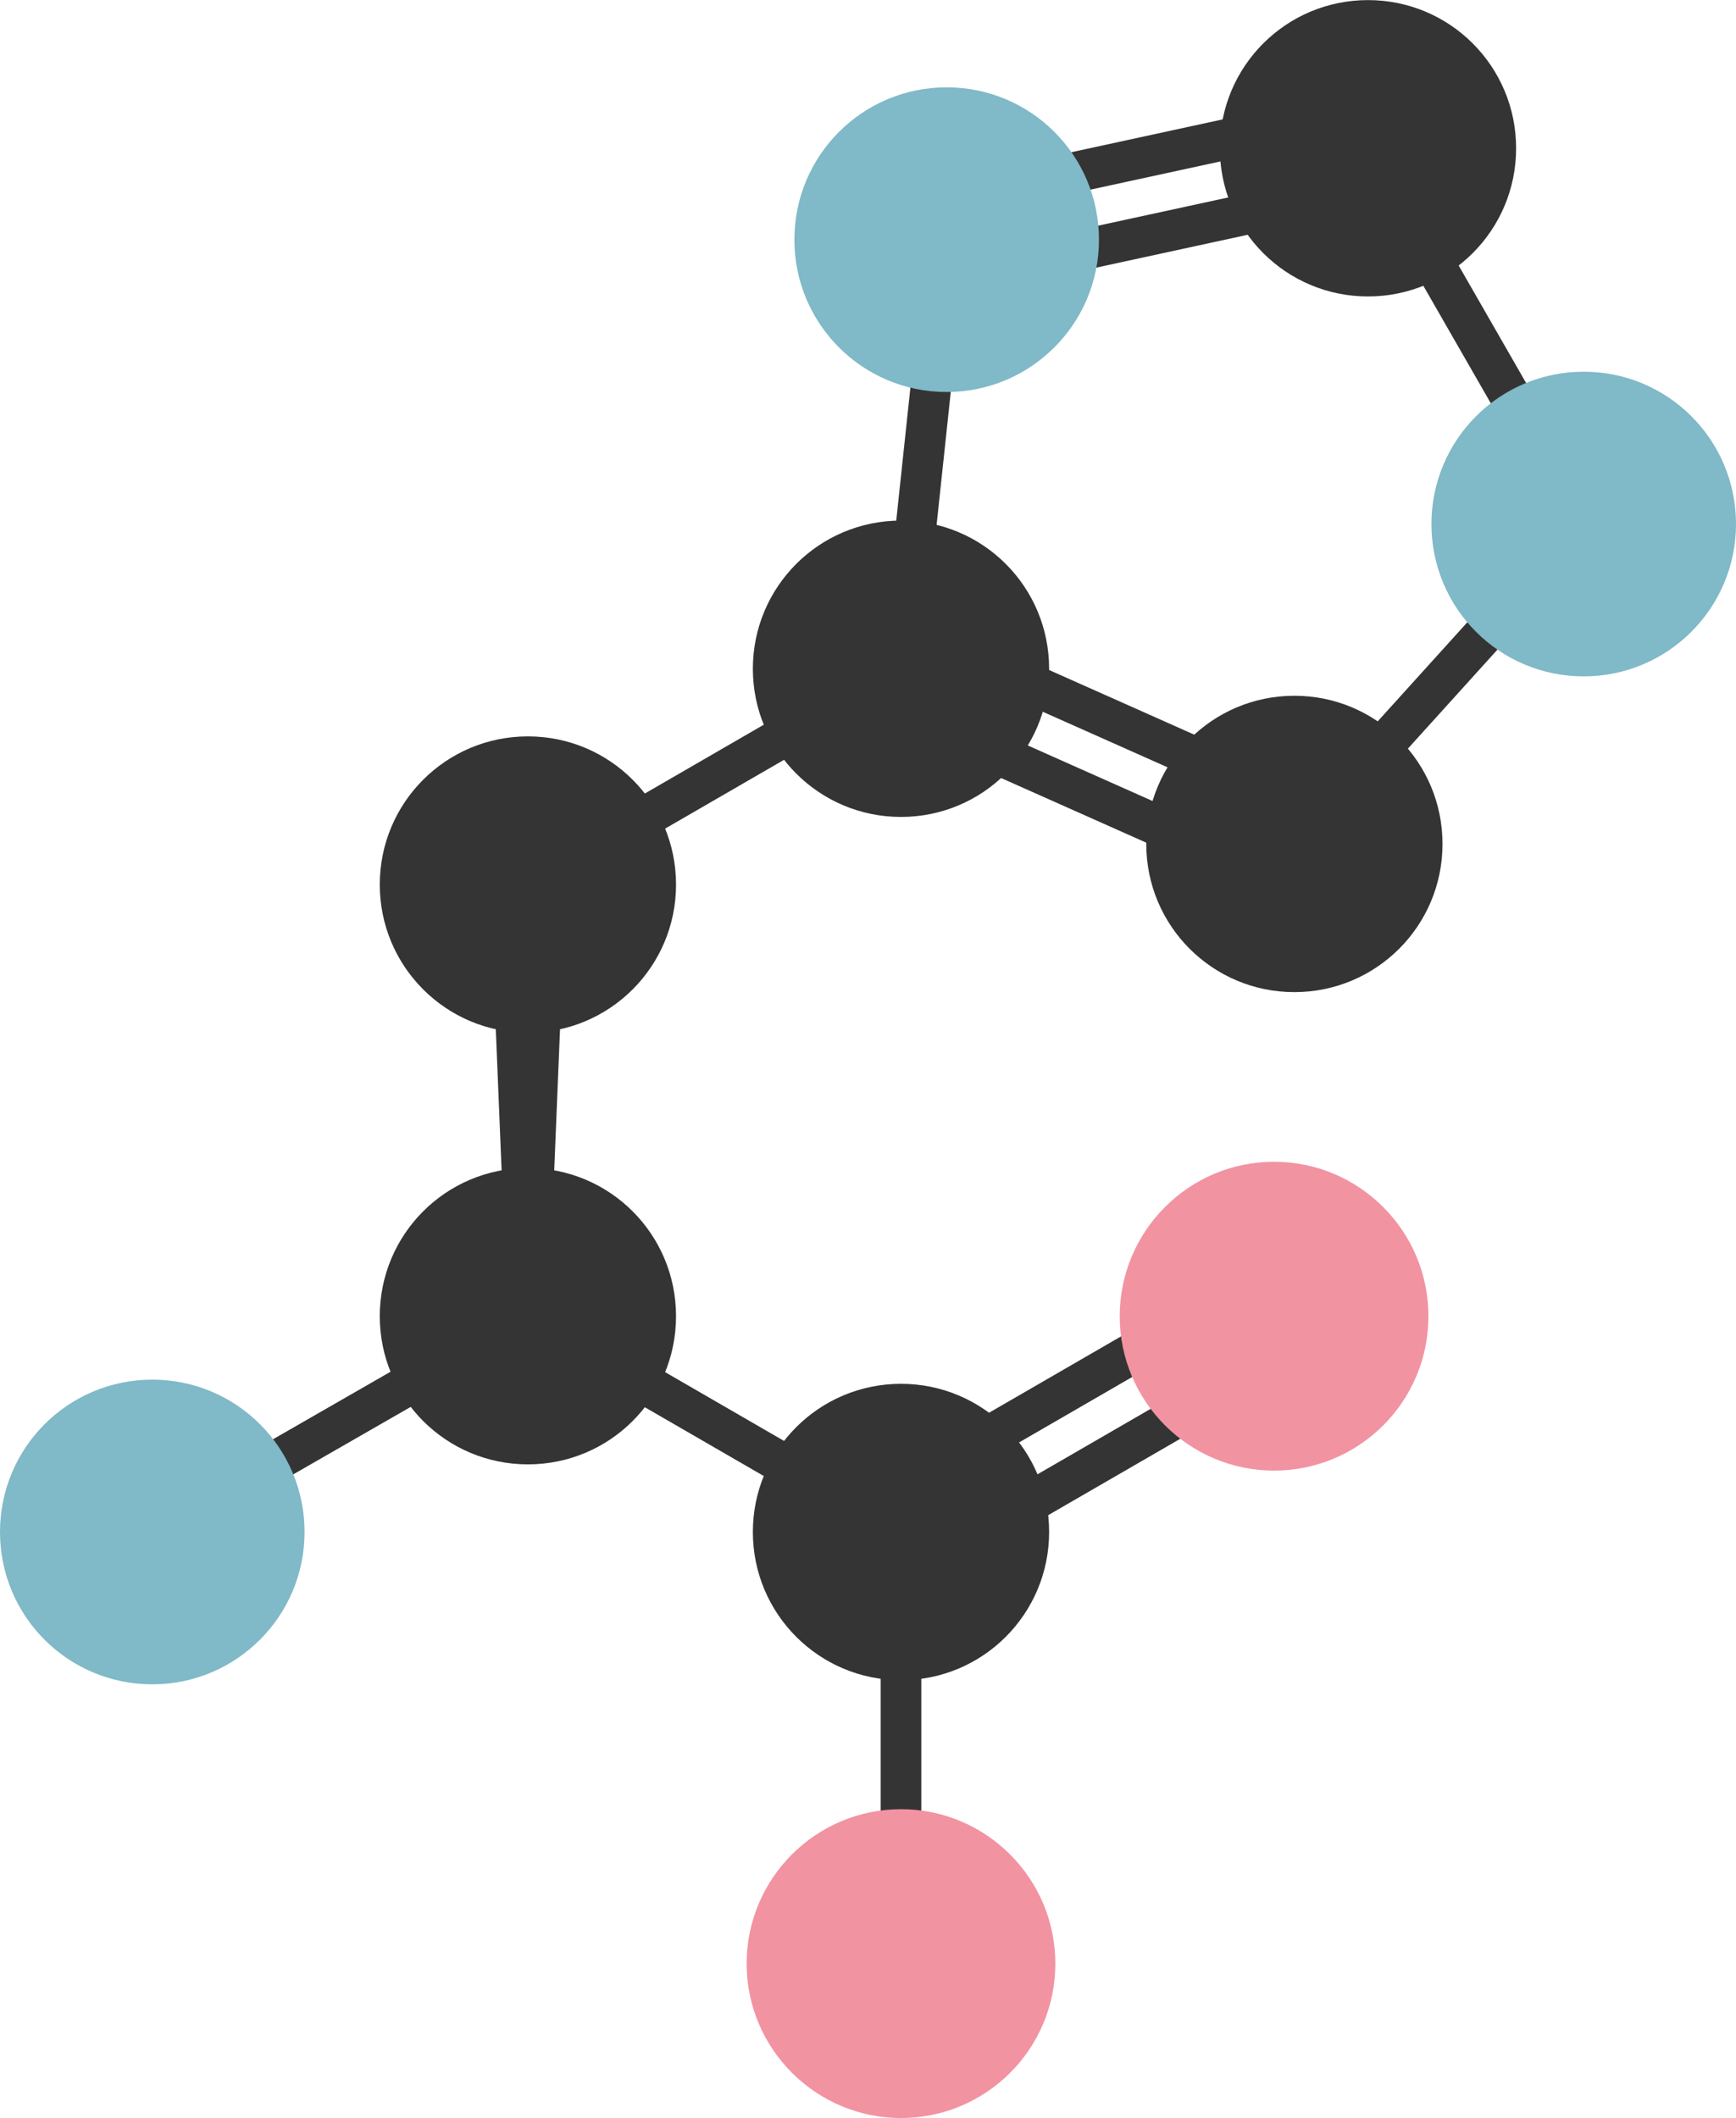 <?xml version="1.0" encoding="UTF-8"?><svg id="Ebene_1" xmlns="http://www.w3.org/2000/svg" width="26.54mm" height="32.37mm" viewBox="0 0 75.24 91.76"><defs><style>.cls-1{fill:#f293a2;}.cls-2{fill:#80b9c7;}.cls-3{fill:#343434;}</style></defs><polygon class="cls-3" points="7.04 67.13 23.32 57.78 22.44 56.26 6.16 65.61 7.04 67.13 7.04 67.13"/><polygon class="cls-3" points="22.44 57.78 38.61 67.13 39.49 65.61 23.32 56.26 22.44 57.78 22.44 57.78"/><polygon class="cls-3" points="23.76 57.02 22 57.02 21.23 38.32 24.53 38.32 23.76 57.02"/><polygon class="cls-3" points="23.32 39.08 39.49 29.73 38.61 28.21 22.44 37.56 23.32 39.08 23.32 39.08"/><polygon class="cls-3" points="38.01 31.31 55.06 38.9 55.77 37.29 38.72 29.7 38.01 31.31 38.01 31.31"/><polygon class="cls-3" points="39.37 28.24 56.42 35.83 57.14 34.22 40.09 26.63 39.37 28.24 39.37 28.24"/><polygon class="cls-3" points="56.75 37.15 69.29 23.29 67.98 22.11 55.44 35.97 56.75 37.15 56.75 37.15"/><polygon class="cls-3" points="69.4 22.26 60.05 5.98 58.52 6.86 67.87 23.14 69.4 22.26 69.4 22.26"/><polygon class="cls-3" points="58.75 3.92 40.49 7.88 40.86 9.6 59.12 5.64 58.75 3.92 58.75 3.92"/><polygon class="cls-3" points="59.46 7.2 41.2 11.16 41.57 12.88 59.83 8.92 59.46 7.2 59.46 7.2"/><polygon class="cls-3" points="40.15 10.29 38.17 28.88 39.92 29.06 41.9 10.47 40.15 10.29 40.15 10.29"/><polygon class="cls-3" points="40.33 68.59 56.5 59.24 55.62 57.71 39.45 67.06 40.33 68.59 40.33 68.59"/><polygon class="cls-3" points="38.65 65.68 54.82 56.33 53.94 54.8 37.77 64.15 38.65 65.68 38.65 65.68"/><polygon class="cls-3" points="38.17 66.37 38.17 85.07 39.93 85.07 39.93 66.37 38.17 66.37 38.17 66.37"/><path class="cls-2" d="M13.2,66.37c0,3.64-2.95,6.6-6.6,6.6s-6.6-2.95-6.6-6.6,2.95-6.6,6.6-6.6,6.6,2.95,6.6,6.6h0Z"/><path class="cls-3" d="M29.3,57.02c0,3.55-2.87,6.42-6.42,6.42s-6.42-2.87-6.42-6.42,2.87-6.42,6.42-6.42,6.42,2.87,6.42,6.42h0Z"/><path class="cls-3" d="M45.47,66.37c0,3.55-2.87,6.42-6.42,6.42s-6.42-2.87-6.42-6.42,2.87-6.42,6.42-6.42,6.42,2.87,6.42,6.42h0Z"/><path class="cls-3" d="M29.3,38.32c0,3.55-2.87,6.42-6.42,6.42s-6.42-2.87-6.42-6.42,2.87-6.42,6.42-6.42,6.42,2.87,6.42,6.42h0Z"/><path class="cls-1" d="M45.74,85.07c0,3.7-3,6.69-6.69,6.69s-6.69-3-6.69-6.69,3-6.69,6.69-6.69,6.69,3,6.69,6.69h0Z"/><path class="cls-1" d="M61.91,57.02c0,3.7-3,6.69-6.69,6.69s-6.69-3-6.69-6.69,3-6.69,6.69-6.69,6.69,3,6.69,6.69h0Z"/><path class="cls-3" d="M45.47,28.97c0,3.55-2.87,6.42-6.42,6.42s-6.42-2.87-6.42-6.42,2.87-6.42,6.42-6.42,6.42,2.87,6.42,6.42h0Z"/><path class="cls-3" d="M62.52,36.56c0,3.55-2.87,6.42-6.42,6.42s-6.42-2.87-6.42-6.42,2.87-6.42,6.42-6.42,6.42,2.87,6.42,6.42h0Z"/><path class="cls-2" d="M47.63,10.38c0,3.64-2.95,6.6-6.6,6.6s-6.6-2.95-6.6-6.6,2.95-6.6,6.6-6.6,6.6,2.95,6.6,6.6h0Z"/><path class="cls-2" d="M75.24,22.7c0,3.64-2.95,6.6-6.6,6.6s-6.6-2.95-6.6-6.6,2.95-6.6,6.6-6.6,6.6,2.95,6.6,6.6h0Z"/><path class="cls-3" d="M65.71,6.42c0,3.55-2.87,6.42-6.42,6.42s-6.42-2.87-6.42-6.42,2.87-6.42,6.42-6.42,6.42,2.87,6.42,6.42h0Z"/></svg>